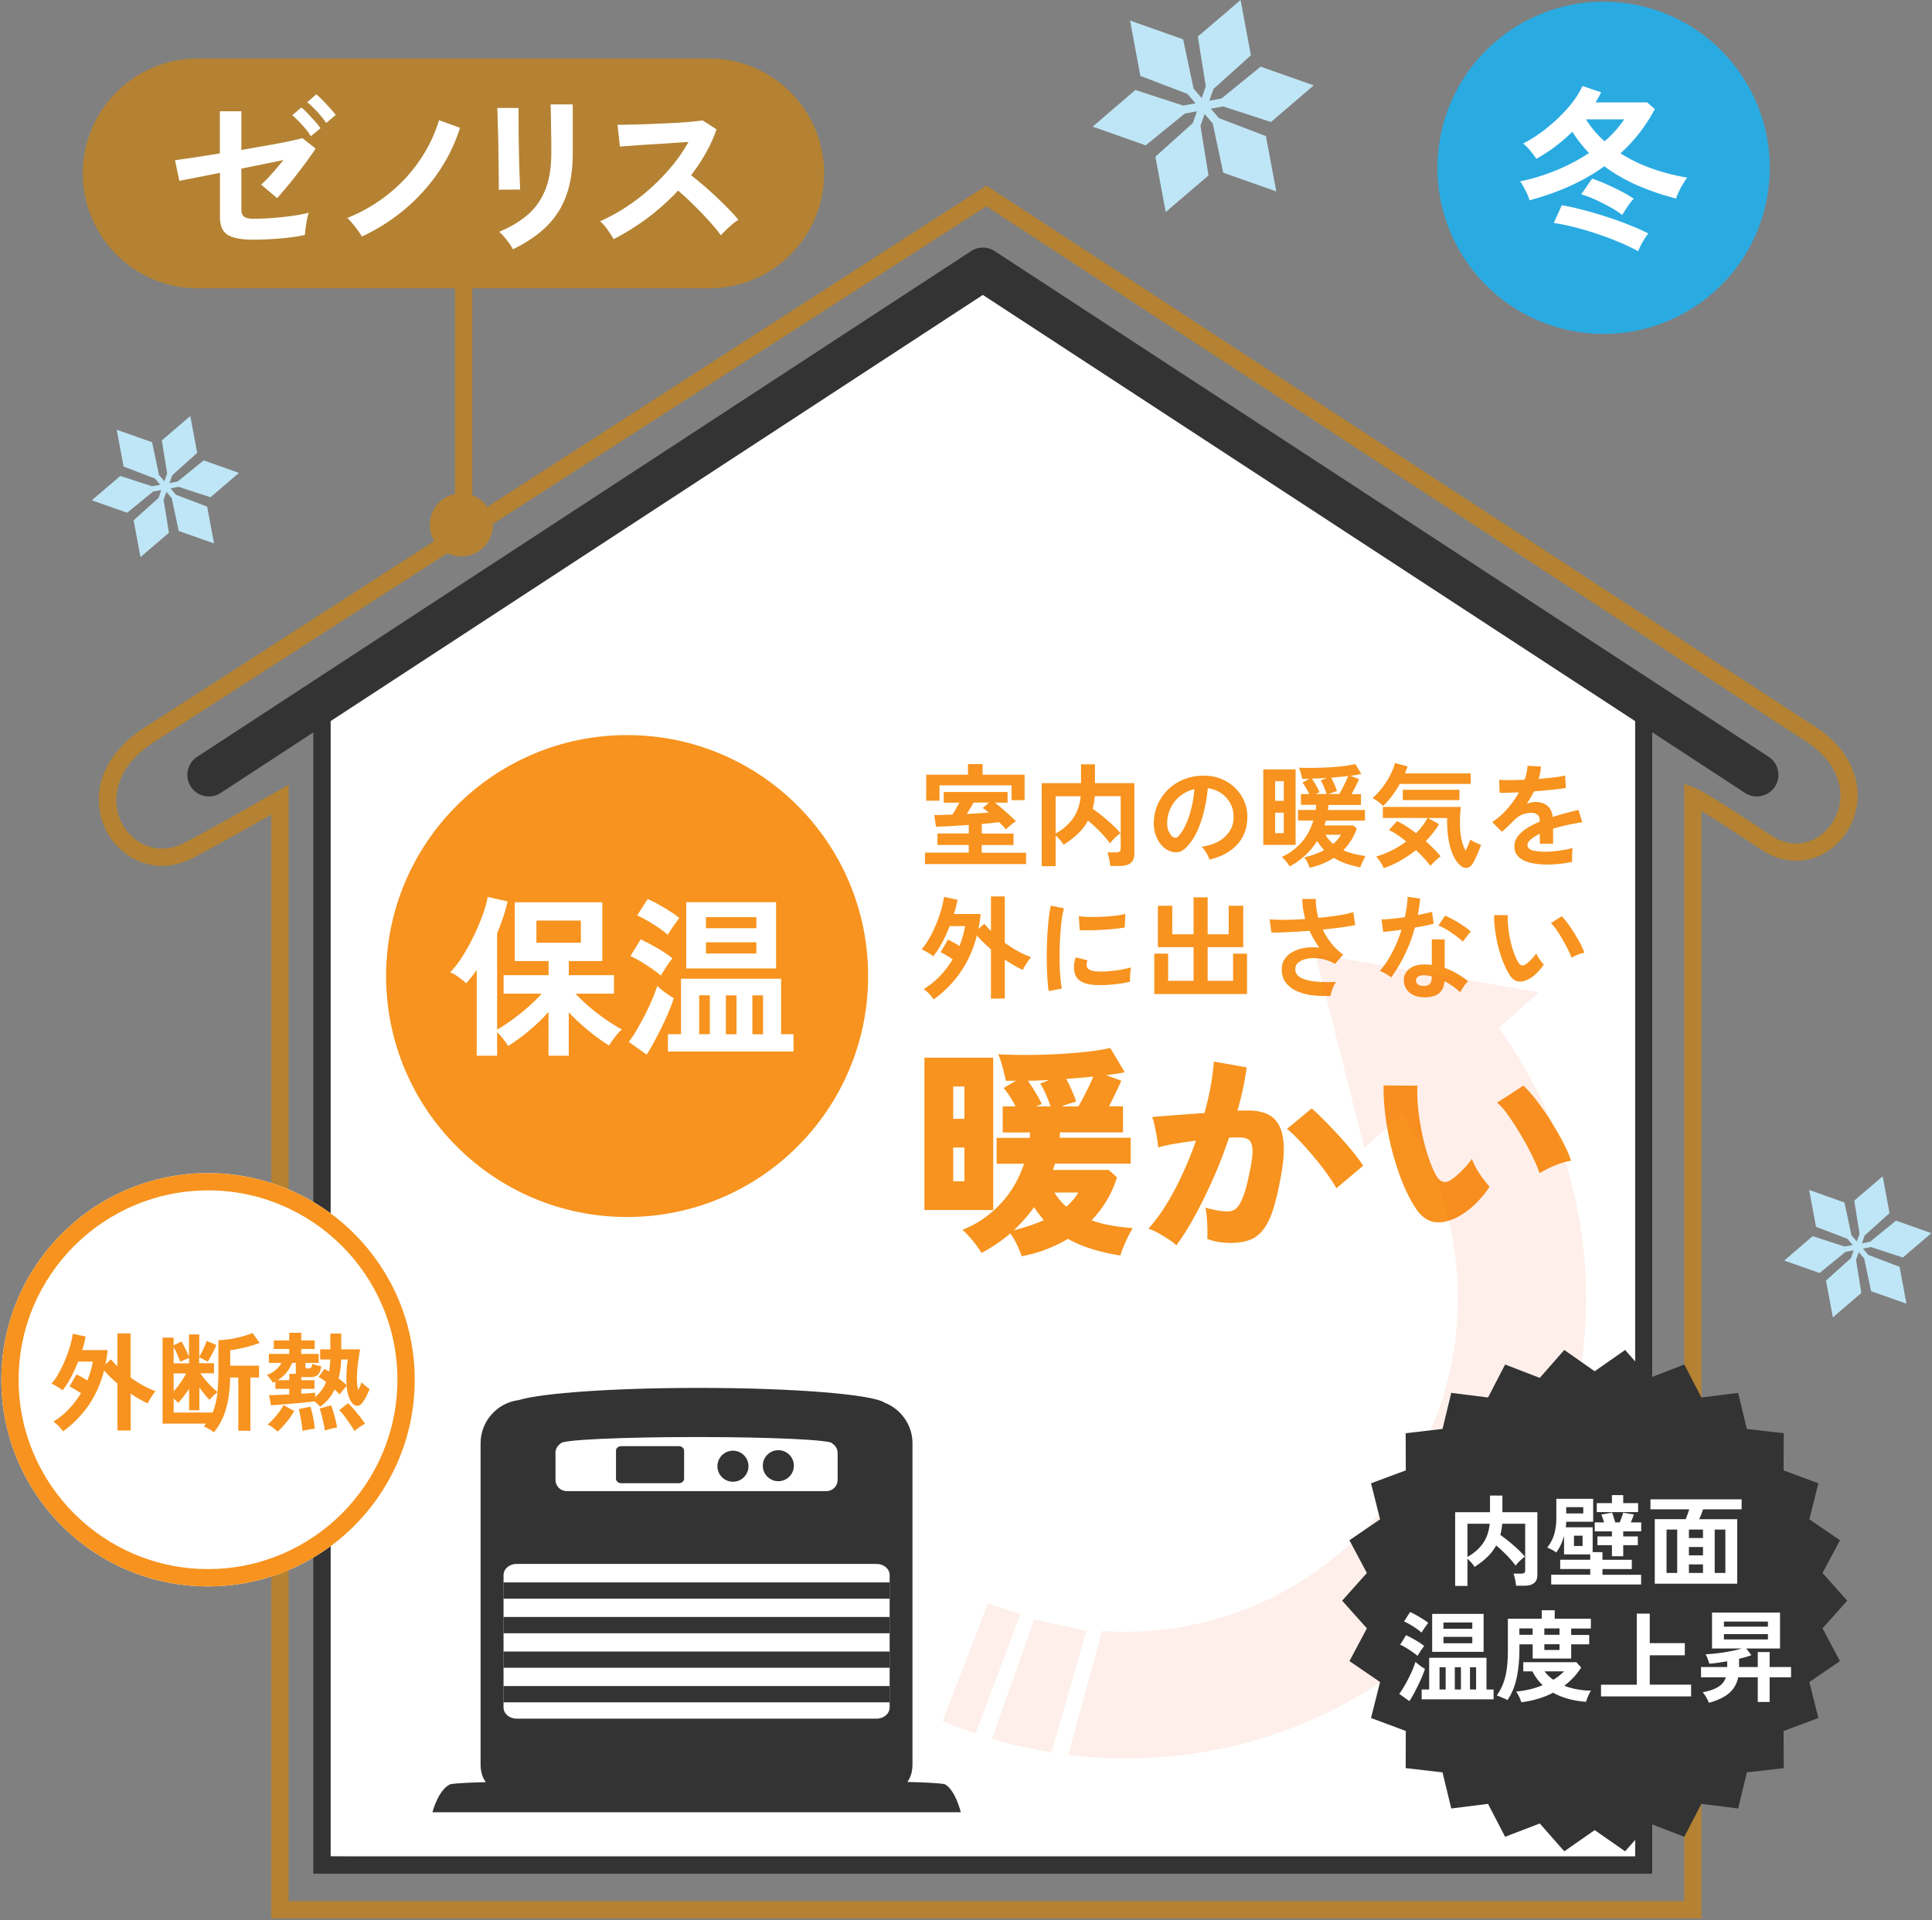 <svg width="335" height="333" fill="none" xmlns="http://www.w3.org/2000/svg"><rect width="100%" height="100%" fill="#808080" stroke="none"/><g clip-path="url(#a)"><path d="M57.32 321.96V123.25l113.1-76.57 116.11 74.94v203.34l-229.21-3Z" fill="#fff"/><path d="M108.74 211.068c23.08 0 41.79-18.71 41.79-41.79s-18.71-41.79-41.79-41.79-41.79 18.71-41.79 41.79 18.71 41.79 41.79 41.79Z" fill="#F7931E"/><path d="M304.62 138.129c-.7 0-1.41-.2-2.04-.61l-132.16-86.37-132.15 86.37a3.742 3.742 0 0 1-5.18-1.08 3.744 3.744 0 0 1 1.09-5.18l134.2-87.71c1.24-.81 2.85-.81 4.09 0l134.2 87.7a3.744 3.744 0 0 1-2.05 6.88Z" fill="#333"/><path d="m170.42 50.25 113.11 73v198.7H57.32v-198.7l113.11-73m0-3.57L54.32 121.62v203.34h232.21V121.62c-10.61-6.85-116.11-74.94-116.11-74.94h.01Z" fill="#333"/><path d="M160.39 149.84v-1.97h7.59v-1.33h-5.43v-1.99h5.43v-1.48c-1.04.08-2.06.14-3.07.2-1.01.06-1.87.08-2.62.1l-.29-2.01c.48 0 .99 0 1.51-.03s1.07-.04 1.63-.05c.2-.3.4-.64.62-1.02.22-.38.42-.73.61-1.05h-2.73v-1.85h11.07v1.85h-2.21c.39.29.81.62 1.25 1.01.44.38.88.77 1.3 1.15.42.38.8.74 1.12 1.06-.14.08-.33.21-.56.38-.23.18-.45.36-.67.55-.22.19-.39.35-.51.5-.13-.17-.3-.36-.5-.58-.2-.21-.43-.45-.67-.69-.43.05-.9.1-1.42.16-.51.05-1.05.1-1.61.16v1.66h5.51v1.99h-5.51v1.33h7.69v1.97h-17.55l.02-.02Zm.21-10.97v-4.51h7.24v-1.84h2.54v1.84h7.28v4.41h-2.26v-2.56h-12.5v2.66h-2.3Zm7.03 2.3c.69-.04 1.36-.08 2-.12.64-.04 1.25-.08 1.81-.12-.18-.16-.36-.3-.54-.44-.18-.14-.35-.25-.52-.34l1.11-.96h-2.67c-.39.7-.79 1.36-1.19 1.97v.01Zm13 9.079v-14.43h6.81v-3.26h2.42v3.26h6.83v12.28c0 1.39-.84 2.09-2.52 2.09h-1.66c-.01-.22-.04-.48-.1-.78-.05-.3-.11-.6-.18-.89-.07-.29-.15-.52-.22-.69h1.52c.27 0 .47-.05.6-.14.12-.09.19-.27.19-.53v-9.08h-4.49c-.04.4-.09.78-.15 1.14-.06.36-.13.71-.22 1.04.55.38 1.12.81 1.72 1.3.6.49 1.17.99 1.72 1.5s1.01 1 1.39 1.45c-.18.12-.39.28-.63.49-.24.21-.47.43-.68.65-.21.22-.38.44-.5.63-.47-.65-1.05-1.33-1.75-2.05-.7-.72-1.39-1.35-2.08-1.91a9 9 0 0 1-1.75 2.28c-.71.68-1.54 1.31-2.49 1.91-.1-.22-.3-.49-.58-.81-.28-.32-.54-.58-.79-.79v5.31h-2.4l-.01.03Zm2.4-5.68c1.21-.66 2.2-1.51 2.96-2.55.76-1.03 1.23-2.35 1.4-3.93h-4.35v6.48h-.01Zm26.67 4.507c-.05-.21-.15-.46-.29-.74-.14-.29-.31-.56-.5-.83-.19-.27-.37-.49-.56-.65 1.78-.27 3.14-.86 4.07-1.75.93-.89 1.42-1.94 1.47-3.15.05-.96-.12-1.82-.53-2.58-.4-.75-.95-1.37-1.65-1.83-.7-.46-1.46-.75-2.29-.84-.1 1.21-.3 2.45-.59 3.71-.29 1.26-.67 2.45-1.16 3.55-.49 1.11-1.08 2.04-1.79 2.81-.53.57-1.05.91-1.55 1-.5.09-1.03.02-1.59-.21-.55-.23-1.03-.61-1.44-1.11-.42-.51-.74-1.11-.96-1.81a6.33 6.33 0 0 1-.27-2.24c.07-1.18.34-2.27.84-3.25.49-.98 1.16-1.83 1.99-2.55.83-.72 1.79-1.26 2.87-1.62 1.08-.36 2.23-.51 3.46-.45.99.05 1.92.27 2.79.66.87.39 1.64.93 2.29 1.61a7.03 7.03 0 0 1 1.52 2.37c.36.9.5 1.88.44 2.95-.09 1.78-.72 3.28-1.87 4.48-1.16 1.2-2.73 2.03-4.71 2.47h.01Zm-6.34-3.94c.14.1.29.16.45.16.16 0 .31-.08.47-.23.47-.47.9-1.13 1.3-1.99.4-.86.73-1.83 1-2.91s.44-2.18.52-3.3a6.054 6.054 0 0 0-4.04 3.11c-.4.77-.63 1.62-.68 2.55-.03.61.06 1.14.24 1.59.19.45.44.79.75 1.03l-.01-.01Zm15.69 1.402v-13.1h5.6v13.1h-5.6Zm2.05-7.65h1.5v-3.4h-1.5v3.4Zm0 5.6h1.5v-3.55h-1.5v3.55Zm5.99 5.99c-.09-.26-.22-.57-.4-.93-.17-.36-.35-.64-.54-.85 1.3-.31 2.45-.73 3.46-1.27-.44-.47-.85-1-1.23-1.58-.6.96-1.31 1.82-2.13 2.56-.82.74-1.69 1.36-2.62 1.86a7.426 7.426 0 0 0-.9-1.18c-.18-.2-.34-.36-.47-.48a9.813 9.813 0 0 0 3.39-2.49c.94-1.07 1.64-2.35 2.08-3.82h-2.66v-1.83h3.07c.03-.14.04-.29.05-.44 0-.15.02-.3.03-.44h-2.64v-1.87h1.44c-.17-.35-.36-.71-.57-1.07a7.72 7.72 0 0 0-.61-.92l1.19-.68c-.22.01-.44.02-.65.02h-.6c-.05-.3-.13-.63-.23-1-.1-.36-.21-.67-.31-.92.74.03 1.56.04 2.44.03.88-.01 1.78-.04 2.68-.09.9-.05 1.76-.13 2.57-.22.81-.1 1.5-.22 2.07-.36l1.05 1.72c-.26.05-.55.11-.88.17-.33.06-.67.11-1.04.15l1.52.57c-.14.35-.34.77-.58 1.25-.24.48-.48.94-.71 1.37h1.62v1.87h-5.64c-.01.14-.03.29-.04.44-.01.15-.03.3-.06.44h6.44v1.83h-6.79l-.12.42c-.04.14-.08.28-.14.42h5.02l.61.55a9.908 9.908 0 0 1-2.34 3.75c.59.26 1.21.47 1.86.63.66.16 1.32.29 2 .38-.09.14-.2.34-.32.59-.12.25-.24.5-.35.75-.11.25-.19.46-.24.63-.87-.18-1.69-.4-2.46-.66s-1.48-.59-2.13-1c-.6.39-1.25.73-1.95 1.02-.7.29-1.46.52-2.26.7l.02-.02Zm1.05-12.77h1.89c-.12-.39-.27-.81-.46-1.25-.19-.44-.37-.81-.56-1.11l1.05-.43c-.44.03-.88.05-1.33.07-.44.02-.87.04-1.27.05.16.21.32.46.49.74.17.28.33.57.49.86.16.29.28.54.37.76-.2.08-.42.18-.68.31h.01Zm3.05 8.65c.55-.47.98-1 1.31-1.58h-2.66c.34.62.79 1.15 1.35 1.58Zm-.8-8.65h1.83c.18-.3.37-.63.56-1 .19-.37.37-.75.55-1.12.18-.38.32-.71.42-1-.44.05-.91.1-1.42.15-.5.05-1.01.09-1.51.13.18.34.37.73.57 1.18.2.45.34.84.43 1.16-.17.05-.39.12-.67.21s-.53.19-.75.29h-.01Zm9.43 2.06c-.25-.23-.52-.47-.82-.71-.3-.24-.64-.45-1.01-.63.58-.52 1.14-1.12 1.66-1.79.52-.67.98-1.38 1.37-2.13.39-.75.68-1.47.86-2.18l2.17.59c-.05.2-.12.39-.2.6-.08.21-.16.41-.25.62h11.42v1.82h-12.3c-.4.72-.85 1.41-1.35 2.08-.5.67-1.01 1.25-1.54 1.75l-.01-.02Zm.12 10.78c-.12-.26-.3-.6-.56-1.01-.26-.41-.51-.74-.77-.99.94-.26 1.85-.62 2.74-1.07.89-.45 1.72-.97 2.49-1.54-.52-.42-1.04-.8-1.55-1.15-.51-.35-1-.62-1.46-.82l1.41-1.56c.53.25 1.08.55 1.63.92.55.36 1.11.75 1.67 1.17.85-.86 1.51-1.74 1.99-2.64h-7.75v-1.91h13.51c-.04.34-.07.76-.1 1.26s-.04 1.04-.04 1.63c0 1.04.09 1.95.26 2.73.18.78.42 1.44.73 1.97.18-.39.35-.77.5-1.13.15-.36.25-.63.3-.8.12.09.28.2.5.31.21.12.45.23.7.34.25.11.48.19.67.24-.06.21-.16.47-.29.79-.13.32-.27.65-.42 1-.15.34-.3.66-.44.95-.14.29-.27.51-.39.66-.22.33-.49.52-.81.59-.32.06-.61.02-.89-.14-.53-.31-1-.84-1.4-1.59-.4-.75-.7-1.66-.92-2.73-.21-1.07-.32-2.25-.32-3.54v-.62h-3.32l1.91 1.07c-.62 1.03-1.39 2.01-2.3 2.95.49.44.96.88 1.4 1.33.44.44.83.87 1.18 1.29-.3.23-.61.5-.94.81-.33.31-.61.59-.84.85-.29-.38-.64-.81-1.07-1.29-.43-.48-.91-.96-1.43-1.44-.85.68-1.74 1.28-2.69 1.82s-1.92.97-2.91 1.31l.02-.02Zm3.3-11.79v-1.78h9.82v1.78h-9.82Zm25.01 11.178c-1.07 0-2.03-.1-2.89-.31-.86-.21-1.54-.54-2.03-1.01-.5-.46-.74-1.07-.74-1.83 0-.62.19-1.19.57-1.71.38-.51.9-.98 1.56-1.41.66-.43 1.42-.81 2.26-1.16v-.16c0-.46-.11-.79-.34-1a1.43 1.43 0 0 0-.87-.36c-.6-.04-1.17.05-1.72.25s-1.09.58-1.62 1.13c-.16.16-.36.35-.61.6s-.49.48-.74.71c-.25.23-.46.43-.64.59l-1.7-1.68c.91-.6 1.77-1.35 2.58-2.26.81-.91 1.49-1.88 2.05-2.91-.73.03-1.39.05-1.99.07-.6.02-1.05.02-1.35 0l-.08-2.25c.44.04 1.06.06 1.84.06s1.64-.02 2.57-.06c.3-.86.47-1.67.51-2.42l2.32.12c-.04.69-.17 1.41-.39 2.15.96-.08 1.86-.17 2.68-.26.83-.1 1.46-.21 1.9-.34l.14 2.17c-.36.06-.84.13-1.42.2-.59.07-1.23.14-1.94.21-.71.07-1.43.12-2.18.18-.17.37-.36.73-.58 1.1-.22.37-.44.73-.67 1.06.52-.21 1.05-.31 1.58-.31.77 0 1.42.2 1.94.61.53.4.86 1.07.99 1.99.73-.25 1.47-.47 2.24-.67.76-.2 1.5-.39 2.22-.56l.66 2.15c-.91.13-1.8.29-2.66.48-.86.19-1.66.4-2.4.63v2.6H267v-1.72c-.65.31-1.17.63-1.56.97-.39.33-.59.65-.59.95 0 .44.27.75.8.93.53.18 1.35.26 2.44.26.44 0 .94-.03 1.49-.09s1.11-.14 1.66-.23c.55-.1 1.04-.21 1.45-.32-.03.17-.05.41-.07.73-.02.32-.03.63-.03.95 0 .32 0 .55.02.7-.64.16-1.35.28-2.15.36-.79.08-1.54.13-2.23.13l.02-.01Zm-106.36 23.383a7.84 7.84 0 0 0-.78-.96 4.97 4.97 0 0 0-.96-.8c1.04-.64 1.99-1.4 2.83-2.29.85-.89 1.58-1.86 2.21-2.9-.36-.23-.74-.47-1.12-.69-.38-.23-.71-.41-.97-.54l1.27-2.19c.29.13.61.3.97.5s.7.41 1.03.62c.22-.57.42-1.15.58-1.73.17-.58.3-1.15.39-1.73h-2.67c-.4 1.04-.85 2.02-1.35 2.95-.5.92-1 1.69-1.5 2.3-.23-.21-.55-.43-.96-.66-.41-.23-.75-.42-1.05-.55.46-.52.9-1.17 1.34-1.94.44-.77.83-1.6 1.19-2.47.36-.87.65-1.72.89-2.55.23-.83.38-1.54.45-2.14l2.34.49c-.13.78-.34 1.61-.62 2.48h4.65c-.09.88-.23 1.75-.41 2.6l1.04-.92c.17.22.35.44.55.64.2.2.4.42.6.64v-6.01h2.4v8.04c.77.56 1.55 1.06 2.34 1.49.79.44 1.53.76 2.21.99-.13.16-.29.37-.49.65s-.38.57-.56.86c-.18.29-.3.53-.38.71-.48-.21-.99-.47-1.51-.77-.53-.31-1.06-.64-1.61-1v6.74h-2.4v-8.55c-.46-.39-.89-.79-1.31-1.19-.42-.4-.79-.81-1.13-1.21-.61 2.4-1.55 4.51-2.83 6.36a19.524 19.524 0 0 1-4.65 4.73h-.02Zm19.95-1.433c-.09-.53-.16-1.19-.21-1.96-.05-.77-.09-1.62-.11-2.54a67.204 67.204 0 0 1 .12-5.7c.06-.93.14-1.79.23-2.59.09-.8.21-1.47.34-2.03l2.28.47c-.14.47-.27 1.08-.37 1.83-.1.75-.19 1.57-.25 2.46-.06.89-.11 1.81-.13 2.74-.02.94-.02 1.85 0 2.73.03.89.07 1.69.14 2.4s.15 1.29.25 1.74l-2.3.45h.01Zm8.3-1.05c-2.25-.07-3.53-.8-3.83-2.21-.08-.35-.1-.74-.08-1.17.02-.43.12-.9.29-1.42l2.05.51c-.09.25-.14.47-.15.66-.01.19.02.37.07.53.17.47.86.72 2.07.76.59.01 1.21 0 1.88-.07.67-.06 1.33-.15 1.97-.26.64-.12 1.21-.25 1.69-.39-.03.18-.06.43-.09.74s-.06.63-.07.95c-.01.32-.01.58 0 .79-.61.16-1.27.28-1.96.37-.69.09-1.38.15-2.05.19-.67.03-1.27.04-1.81.03l.02-.01Zm-2.93-9.53-.14-2.4c.49.07 1.1.1 1.82.12.72.02 1.46 0 2.24-.03.78-.03 1.52-.09 2.23-.18.71-.08 1.3-.19 1.77-.32l-.1 2.36c-.52.09-1.13.17-1.82.24a45.355 45.355 0 0 1-4.25.24c-.67 0-1.25 0-1.75-.03Zm12.94 11.093v-7.01h2.4v4.72h4.41v-5.84h-6.19v-7.18h2.5v4.94h3.69v-6.4h2.44v6.4h3.65v-4.94h2.52v7.18h-6.17v5.84h4.41v-4.72h2.42v7.01h-16.09.01Zm30.56.327c-1.11.05-2.17.01-3.18-.12-1.01-.13-1.92-.38-2.71-.74s-1.42-.86-1.88-1.47c-.46-.61-.69-1.38-.69-2.29 0-.91.29-1.63.88-2.24.59-.61 1.37-1.04 2.36-1.31.99-.27 2.08-.33 3.28-.19-.33-.46-.63-.93-.92-1.42-.29-.49-.55-.99-.78-1.51-1.25.09-2.46.17-3.63.22-1.17.06-2.17.08-2.99.07l-.29-2.28c.72.06 1.62.09 2.72.08 1.1-.01 2.25-.06 3.45-.14-.34-1.2-.51-2.36-.51-3.48h2.34c-.01.55.02 1.1.1 1.65.08.55.19 1.1.33 1.63 1.25-.12 2.42-.26 3.5-.43 1.08-.17 1.94-.36 2.57-.57l.33 2.25c-.61.13-1.42.26-2.41.4-.99.14-2.07.26-3.23.38.4.83.9 1.62 1.49 2.37s1.28 1.41 2.06 1.98l-1.41 1.6c-.56-.33-1.15-.57-1.78-.74-.62-.17-1.24-.26-1.84-.26-.6 0-1.16.06-1.65.21-.5.14-.89.36-1.18.64-.29.29-.44.64-.44 1.07 0 .64.32 1.13.95 1.47.63.34 1.48.57 2.56.68 1.07.11 2.26.13 3.56.05-.14.2-.28.45-.42.75-.14.31-.25.61-.35.91-.1.3-.16.55-.19.76v.02Zm10.52-3.197a6.45 6.45 0 0 0-.9-.62 7.02 7.02 0 0 0-1.07-.53c.81-.92 1.53-2.01 2.17-3.25.64-1.24 1.17-2.53 1.58-3.88-.65.09-1.26.17-1.82.23s-1.01.11-1.35.14l-.29-2.17c.46 0 1.04-.03 1.77-.1.72-.07 1.48-.16 2.27-.27.14-.61.25-1.21.33-1.81.08-.59.13-1.17.16-1.73l2.17.31c-.1.98-.24 1.93-.41 2.85.46-.09.89-.19 1.32-.28.42-.1.8-.19 1.14-.28l.29 2.05c-.4.12-.89.23-1.45.35-.57.12-1.17.23-1.81.33a26.403 26.403 0 0 1-4.1 8.65v.01Zm5.39 3.42c-1-.05-1.79-.37-2.36-.94-.57-.57-.85-1.27-.84-2.09.01-.77.35-1.41 1.01-1.93s1.58-.76 2.76-.72l.55.03c.18 0 .36.02.53.05v-4.43h2.23v4.96c.74.25 1.45.57 2.12.96.67.39 1.32.83 1.94 1.33-.23.21-.48.51-.75.9s-.47.73-.6 1.03c-.42-.38-.85-.73-1.31-1.06-.46-.33-.93-.62-1.43-.87-.13 1.98-1.41 2.91-3.85 2.79v-.01Zm.18-1.95c.49 0 .86-.11 1.1-.34.24-.23.36-.63.36-1.2v-.14c-.4-.09-.82-.15-1.25-.18-.44-.01-.8.06-1.06.21s-.41.38-.42.66c-.01.28.09.52.31.7.22.18.54.27.96.27v.02Zm6.83-7.69c-.21-.22-.49-.47-.84-.74s-.73-.55-1.13-.82c-.4-.27-.8-.52-1.2-.74-.4-.22-.75-.38-1.04-.49l1.15-1.72c.31.13.68.3 1.09.52.42.21.84.46 1.27.72.43.27.83.53 1.19.79s.66.5.9.72l-1.39 1.76Zm11.5 6.47c-.65.36-1.26.51-1.83.44-.57-.07-1.08-.44-1.52-1.1-.4-.62-.77-1.36-1.11-2.21-.34-.85-.63-1.74-.87-2.69s-.42-1.9-.55-2.85c-.13-.95-.18-1.84-.17-2.67l2.38.02c-.04.64-.02 1.33.06 2.09.08.76.2 1.52.37 2.28.17.77.37 1.48.61 2.14.24.66.49 1.21.76 1.65.18.31.38.49.59.54.21.05.45 0 .69-.17.31-.21.64-.49.99-.86.34-.36.63-.72.87-1.05.07.2.17.42.32.66.15.24.31.49.49.72.18.23.33.42.48.57-.35.52-.75 1-1.2 1.45-.45.45-.9.79-1.36 1.05v-.01Zm7.38-3.65c-.13-.38-.33-.85-.61-1.41-.28-.56-.59-1.14-.94-1.75-.35-.61-.7-1.17-1.05-1.68a7.91 7.91 0 0 0-.98-1.2l1.87-1.19c.33.33.69.76 1.08 1.31.4.55.79 1.13 1.17 1.75.38.62.73 1.22 1.03 1.8.3.58.51 1.07.64 1.47-.4.08-.81.2-1.22.37-.41.17-.75.34-1 .53h.01ZM160.29 209.86v-26.42h11.93v26.42h-11.93Zm4.99-15.82h1.95v-5.61h-1.95v5.61Zm0 10.83h1.95v-5.85h-1.95v5.85Zm11.89 13.02c-.21-.62-.49-1.3-.84-2.03-.35-.73-.73-1.38-1.15-1.95a26.807 26.807 0 0 1-4.99 3.39c-.36-.62-.88-1.34-1.54-2.14s-1.25-1.43-1.77-1.87c2.42-.94 4.57-2.39 6.47-4.37 1.9-1.98 3.3-4.34 4.21-7.09h-4.75v-4.48h5.73c.03-.16.04-.31.04-.47 0-.16.01-.31.04-.47h-4.75v-4.52h2.22c-.62-1.25-1.31-2.31-2.07-3.2l2.14-1.25h-1.75c-.16-.75-.34-1.55-.57-2.38-.22-.83-.47-1.57-.76-2.22 1.4.08 2.99.12 4.75.12 1.76 0 3.57-.04 5.4-.14 1.83-.1 3.56-.23 5.18-.41 1.62-.18 2.99-.4 4.11-.66l2.5 4.21c-.44.1-.94.2-1.48.27s-1.13.16-1.75.23l2.65.97a106.323 106.323 0 0 1-2.14 4.44h2.42v4.52h-10.91c-.03.16-.04.31-.04.47 0 .16-.01.31-.04.47h12.32v4.48h-13.13c-.05.18-.1.36-.16.54-.05.18-.12.36-.19.55h9.67l1.44 1.29c-.88 2.83-2.35 5.31-4.4 7.44 1.14.42 2.32.73 3.53.93 1.21.21 2.41.35 3.6.43-.23.36-.49.84-.78 1.42-.29.58-.55 1.18-.8 1.77-.25.59-.44 1.12-.57 1.56-1.69-.26-3.3-.62-4.83-1.09-1.53-.47-2.95-1.07-4.25-1.79-1.14.68-2.38 1.27-3.7 1.79-1.33.52-2.75.92-4.29 1.21l-.02.03Zm-1.36-4.52c1.92-.49 3.65-1.08 5.18-1.75-.29-.36-.57-.73-.86-1.09-.29-.36-.56-.75-.82-1.17-.52.73-1.08 1.43-1.68 2.1-.6.68-1.21 1.31-1.83 1.91h.01Zm3.82-21.47h2.53c-.23-.7-.5-1.4-.8-2.1-.3-.7-.63-1.33-.99-1.87l1.56-.62c-.65.03-1.28.05-1.89.08-.61.03-1.22.04-1.81.04.44.62.9 1.33 1.36 2.1.47.78.82 1.43 1.05 1.95-.16.05-.32.12-.49.19-.17.07-.34.16-.53.23h.01Zm5.26 17.38c.44-.39.84-.79 1.19-1.19.35-.4.64-.82.88-1.27h-4.13c.55.91 1.23 1.73 2.07 2.46h-.01Zm-.86-17.38h2.96c.44-.78.9-1.64 1.38-2.59.48-.95.88-1.81 1.19-2.59-.73.08-1.49.15-2.28.21-.79.07-1.59.12-2.4.18.34.62.67 1.31.99 2.05.32.74.57 1.37.72 1.89-.34.1-.74.23-1.21.37-.47.14-.92.31-1.36.49l.01-.01Zm19.95 24.079c-.31-.31-.77-.66-1.36-1.05-.6-.39-1.21-.76-1.85-1.11-.64-.35-1.19-.59-1.66-.72 1.61-1.77 3.13-4.01 4.56-6.72a62.28 62.28 0 0 0 3.7-8.55c-1.25.16-2.45.33-3.61.53-1.16.19-2.14.41-2.94.64-.03-.44-.1-1.01-.21-1.7-.12-.69-.25-1.36-.39-2.03-.14-.66-.29-1.18-.45-1.54.57-.05 1.34-.12 2.3-.19.96-.08 2.03-.16 3.21-.25 1.18-.09 2.37-.17 3.57-.25.44-1.58.8-3.13 1.07-4.64.27-1.51.46-2.94.56-4.29l5.69 1.01c-.31 2.34-.84 4.85-1.6 7.52.42-.03.79-.04 1.11-.04h.88c1.09 0 2.07.17 2.94.51.87.34 1.57.92 2.1 1.75s.86 1.98.97 3.45c.11 1.47-.03 3.33-.45 5.59-.42 2.36-.87 4.31-1.36 5.83-.49 1.52-1.07 2.7-1.73 3.55-.66.84-1.45 1.44-2.36 1.77-.91.34-1.99.51-3.24.51-1.56 0-2.92-.23-4.09-.7.03-.49.03-1.07.02-1.73-.01-.66-.05-1.33-.1-1.99-.05-.66-.14-1.23-.27-1.7.6.18 1.26.34 1.99.47.73.13 1.35.19 1.87.19.39 0 .75-.08 1.07-.23.33-.16.64-.47.96-.94.32-.47.62-1.18.94-2.14.31-.96.62-2.26.94-3.9.34-1.64.47-2.85.41-3.64-.07-.79-.28-1.32-.64-1.58s-.84-.39-1.44-.39h-.9c-.34 0-.7.01-1.09.04-.81 2.42-1.72 4.79-2.75 7.11-1.03 2.33-2.08 4.48-3.18 6.47-1.09 1.99-2.16 3.68-3.2 5.09l.01-.01Zm27.75-9.9c-.39-.7-.94-1.55-1.66-2.55-.71-1-1.51-2.01-2.38-3.04-.87-1.03-1.71-1.96-2.51-2.81-.81-.84-1.48-1.47-2.03-1.89l4.29-3.55c.55.47 1.23 1.12 2.07 1.95.83.83 1.69 1.73 2.57 2.69.88.96 1.71 1.91 2.47 2.84.77.94 1.37 1.75 1.81 2.46l-4.64 3.9h.01Zm21.16 4.911c-1.51.81-2.87 1.12-4.09.96-1.22-.17-2.27-.89-3.16-2.16-.86-1.25-1.64-2.74-2.36-4.48-.71-1.74-1.33-3.6-1.85-5.57a47.58 47.58 0 0 1-1.17-5.94c-.26-1.99-.38-3.84-.35-5.55l5.88.04c-.08 1.2-.04 2.54.12 4.03.16 1.49.4 2.99.72 4.5.32 1.51.71 2.9 1.15 4.17.44 1.27.9 2.3 1.36 3.08.68.99 1.48 1.18 2.42.58.6-.39 1.23-.92 1.91-1.6.68-.68 1.26-1.36 1.75-2.07.16.47.41 1.01.76 1.64.35.62.74 1.22 1.17 1.79.43.57.81 1.04 1.15 1.4-.81 1.2-1.66 2.22-2.57 3.08-.91.86-1.86 1.56-2.85 2.1h.01Zm14.07-7.52c-.26-.78-.67-1.75-1.23-2.9a47.35 47.35 0 0 0-1.93-3.58c-.73-1.23-1.46-2.37-2.18-3.41-.72-1.04-1.4-1.82-2.03-2.34l4.56-2.96c.7.65 1.47 1.53 2.32 2.63.84 1.1 1.67 2.29 2.47 3.57.8 1.27 1.52 2.51 2.14 3.72.62 1.21 1.07 2.24 1.33 3.1-.99.18-1.97.48-2.96.9-.99.42-1.82.84-2.49 1.29v-.02Z" fill="#F7931E"/><path d="M82.66 183.097v-14.88c-.3.44-.6.86-.91 1.24-.3.38-.62.75-.94 1.09-.32-.34-.75-.7-1.27-1.07a8.35 8.35 0 0 0-1.48-.86c.71-.71 1.41-1.62 2.12-2.74.71-1.12 1.37-2.31 1.98-3.58.61-1.27 1.13-2.5 1.56-3.69.42-1.19.71-2.21.85-3.06l3.45.79c-.2.87-.45 1.77-.76 2.69-.3.93-.66 1.87-1.06 2.81v16.73c.75-.42 1.59-.98 2.54-1.66.95-.68 1.89-1.43 2.81-2.24.93-.81 1.71-1.58 2.36-2.33h-6.59v-3.21h7.8v-2.45h-5.87v-10.19h15.19v10.19h-5.81v2.45h7.83v3.21H99.8c.52.56 1.13 1.15 1.81 1.77.68.62 1.4 1.21 2.15 1.77.75.57 1.47 1.08 2.18 1.54.71.46 1.33.84 1.88 1.12-.38.34-.78.79-1.2 1.33-.41.54-.75 1.03-1.01 1.45-1.11-.67-2.29-1.51-3.54-2.54s-2.4-2.1-3.45-3.21v7.53h-3.51v-7.59a32.653 32.653 0 0 1-3.43 3.3c-1.26 1.05-2.46 1.92-3.58 2.6-.22-.36-.51-.77-.86-1.23-.35-.45-.7-.84-1.04-1.16v4.08h-3.54Zm10.35-19.6h7.71v-3.84h-7.71v3.84Zm19.11 19.409-3.09-2.21c.46-.6.94-1.32 1.42-2.15.48-.83.95-1.69 1.41-2.59.45-.9.87-1.78 1.24-2.65.37-.87.66-1.64.86-2.33.18.18.44.41.79.7.34.28.71.56 1.1.82.39.26.72.47.98.63-.22.71-.52 1.5-.89 2.38-.37.88-.78 1.77-1.23 2.68-.44.91-.89 1.77-1.33 2.59-.44.82-.87 1.53-1.27 2.13h.01Zm2.48-13.7c-.36-.32-.86-.71-1.5-1.15-.64-.44-1.3-.87-1.98-1.29-.68-.42-1.29-.73-1.81-.95l1.78-2.9c.89.42 1.85.93 2.89 1.53 1.04.59 1.91 1.18 2.62 1.77-.16.18-.38.47-.65.86s-.53.79-.79 1.18c-.25.39-.44.71-.56.95Zm1.18-7.08c-.34-.32-.83-.71-1.47-1.15-.64-.44-1.3-.87-2-1.27s-1.31-.72-1.83-.94l1.82-2.84c.54.22 1.17.53 1.89.94.72.4 1.41.82 2.07 1.24.66.42 1.18.8 1.54 1.12-.16.18-.38.46-.65.85-.27.38-.54.77-.8 1.15-.26.38-.45.69-.57.91v-.01Zm.03 20.24v-3h2.27v-9.62h17.36v9.62h2.15v3h-21.78Zm3.18-14.4v-11.5h15.58v11.5h-15.58Zm2.24 11.4h1.85v-6.75h-1.85v6.75Zm1.18-18.39h8.74v-1.91h-8.74v1.91Zm0 4.39h8.74v-1.94h-8.74v1.94Zm3.45 14.01h1.85v-6.75h-1.85v6.75Zm4.6 0h1.85v-6.75h-1.85v6.75Z" fill="#fff"/><path d="M295.03 332.707H47.04v-191.43c-3.51 1.99-10.24 5.781-13.63 7.541-6.15 3.19-12.03.329-14.66-4.141-3.02-5.13-2.3-12.81 6.1-18.37h.02l146.17-94.12.81.53c1.39.91 138.86 90.77 142.39 92.98 7.13 4.44 7.98 9.901 7.86 12.761-.18 4.11-2.6 7.929-6.16 9.739-3.36 1.7-7.2 1.4-10.55-.84-5.48-3.65-8.62-5.63-10.37-6.69v192.031l.01.009Zm-244.99-3h241.99V135.938l2.03.77c.29.11 2.28 1.02 13 8.17 2.46 1.64 5.13 1.869 7.53.659 2.61-1.32 4.38-4.149 4.52-7.189.17-3.81-2.12-7.391-6.45-10.091-3.46-2.15-129.12-84.3-141.63-92.48L26.51 128.819c-6.76 4.48-7.47 10.43-5.17 14.34 1.85 3.15 5.99 5.429 10.69 2.989 4.57-2.37 15.66-8.7 15.77-8.76l2.24-1.28v193.6Zm72.93-319.559H34.28c-11.007 0-19.93 8.921-19.93 19.925 0 11.005 8.923 19.925 19.93 19.925h88.69c11.007 0 19.93-8.92 19.93-19.925 0-11.004-8.923-19.925-19.93-19.925Z" fill="#B48232"/><path d="M43.77 41.56c-1.97 0-3.4-.28-4.29-.83-.89-.55-1.34-1.58-1.34-3.07v-7.69c-1.17.24-2.26.46-3.28.66-1.01.2-1.85.36-2.52.49-.67.13-1.08.21-1.24.25l-.75-3.58a297.233 297.233 0 0 0 7.77-1.19v-7.3h3.73v6.71c1.59-.28 3.11-.55 4.57-.8 1.46-.26 2.73-.5 3.8-.73 1.07-.23 1.81-.4 2.21-.52l2.29 1.79c-.32.52-.76 1.16-1.31 1.92-.56.77-1.16 1.56-1.8 2.4-.64.84-1.28 1.63-1.91 2.38-.63.76-1.18 1.39-1.65 1.91l-2.77-2.35c.52-.44 1.13-1.05 1.83-1.85.7-.79 1.39-1.6 2.04-2.41-.93.2-2.04.43-3.32.69-1.28.26-2.61.53-3.98.8v7.09c0 .6.16 1.01.48 1.25.32.24.84.36 1.58.36 1.13 0 2.32-.05 3.56-.15 1.24-.1 2.4-.23 3.47-.39 1.07-.16 1.94-.33 2.59-.51-.1.3-.2.7-.3 1.21a24.303 24.303 0 0 0-.36 2.64c-.56.14-1.24.26-2.04.37-.8.11-1.65.2-2.53.27-.88.07-1.72.12-2.52.15-.79.03-1.47.04-2.03.04l.02-.01ZM53.9 23.62c-.38-.62-.88-1.27-1.52-1.97-.64-.69-1.2-1.25-1.7-1.67l1.58-1.34c.3.24.66.58 1.09 1.03.43.45.85.9 1.27 1.37.42.47.73.87.95 1.21l-1.67 1.37Zm2.65-2.29c-.4-.62-.91-1.27-1.55-1.95-.64-.69-1.21-1.24-1.73-1.65l1.58-1.37c.3.24.67.58 1.1 1.03.44.45.86.9 1.28 1.37.42.47.75.86.98 1.18l-1.67 1.4.01-.01Zm6.2 19.698c-.16-.3-.39-.65-.69-1.06-.3-.41-.62-.81-.95-1.21-.33-.4-.64-.72-.89-.95 2.68-1.09 5.09-2.5 7.21-4.22 2.13-1.72 3.92-3.67 5.39-5.84 1.47-2.18 2.57-4.47 3.31-6.9l3.64 1.31a29.47 29.47 0 0 1-3.78 7.75c-1.65 2.4-3.6 4.54-5.84 6.42a33.64 33.64 0 0 1-7.39 4.69l-.01.01Zm23.72-8.108c.02-.18.02-.62.02-1.33-.01-.71-.02-1.56-.03-2.58-.01-1.01-.03-2.08-.04-3.19-.02-1.11-.04-2.18-.07-3.19-.03-1.01-.06-1.87-.07-2.58-.02-.71-.04-1.15-.06-1.33h3.7v1.37c0 .7 0 1.53.01 2.52 0 .98.02 2.01.04 3.08a228.723 228.723 0 0 0 .16 5.7c.03.73.05 1.22.07 1.48l-3.73.03v.02Zm2.47 10.31c-.14-.28-.34-.61-.61-.98-.27-.38-.56-.75-.88-1.13-.32-.38-.62-.69-.89-.92 2.05-.85 3.73-1.88 5.07-3.07 1.33-1.19 2.32-2.65 2.98-4.37.66-1.72.98-3.77.98-6.15v-1.37c0-.44 0-1-.02-1.7 0-.69-.02-1.41-.03-2.15l-.03-2c-.01-.6-.02-1.02-.04-1.28h3.84v8.49c0 2.78-.37 5.2-1.1 7.26-.74 2.06-1.87 3.84-3.4 5.36-1.53 1.52-3.49 2.86-5.87 4.01Zm17.44-1.811c-.26-.44-.6-.96-1.03-1.58-.43-.62-.86-1.1-1.3-1.46 1.49-.66 2.98-1.47 4.47-2.44 1.49-.97 2.92-2.07 4.28-3.29 1.36-1.22 2.6-2.51 3.73-3.87 1.12-1.36 2.07-2.75 2.85-4.16-.97.06-2.04.13-3.2.21-1.16.08-2.31.15-3.46.22-1.14.07-2.18.14-3.1.21-.92.07-1.63.12-2.13.16l-.42-3.78c.5 0 1.24 0 2.24-.03.99-.02 2.11-.05 3.34-.1s2.46-.1 3.68-.16c1.22-.06 2.32-.13 3.31-.22.99-.09 1.71-.17 2.19-.25l2.41 1.55c-.48 1.39-1.09 2.76-1.85 4.1-.76 1.34-1.61 2.63-2.56 3.86.7.54 1.44 1.14 2.22 1.82.78.68 1.55 1.37 2.31 2.09.75.72 1.45 1.4 2.09 2.06.64.66 1.16 1.24 1.58 1.76-.5.32-1.02.73-1.58 1.24s-1.04.99-1.46 1.45c-.38-.54-.86-1.15-1.46-1.83-.6-.69-1.24-1.38-1.92-2.09-.69-.71-1.38-1.39-2.07-2.06a35.6 35.6 0 0 0-1.97-1.77 39.897 39.897 0 0 1-5.36 4.8c-1.93 1.43-3.86 2.63-5.81 3.61l-.02-.05Z" fill="#fff"/><path d="M81.89 48.047h-3v43.76h3v-43.76Z" fill="#B48232"/><path d="M80 96.499a5.47 5.47 0 1 0 0-10.94 5.47 5.47 0 0 0 0 10.94Z" fill="#B48232"/><path d="M306.689 32.293C308.452 16.48 297.061 2.232 281.248.47c-15.813-1.763-30.062 9.628-31.824 25.441-1.763 15.814 9.628 30.062 25.441 31.824 15.814 1.763 30.062-9.628 31.824-25.44Z" fill="#29ABE2"/><g opacity=".1" fill="#F15A24"><path d="m188.38 282.81-6.05 21.12c-3.3-.55-7.1-1.38-10.33-2.34l7.32-20.71 9.05 1.93h.01Zm-3.15 21.54c22.11 2.74 45.21-3.56 63.02-19.45 32.28-28.8 35.75-77.86 8.33-110.88l-16.39 15.02c19.02 23.83 16.3 58.76-6.72 79.3-12.06 10.76-27.4 15.54-42.38 14.54l-5.87 21.47h.01Zm-8.31-24.4c-1.47-.52-4.17-1.31-5.6-1.95l-7.88 20.51c1.76.74 3.91 1.52 5.71 2.13l7.78-20.7-.01.01Z"/><path d="m251.69 185.6 15.13-13.5-38.76-6.67 8.5 33.67 15.13-13.5Z"/></g><path d="M265.22 34.738c-.16-.52-.4-1.11-.73-1.75-.32-.65-.63-1.16-.91-1.54 2.1-.42 4.18-1.06 6.25-1.91a32.7 32.7 0 0 0 5.7-3 23.483 23.483 0 0 1-2.9-3.69 28.353 28.353 0 0 1-6.23 4.69c-.26-.38-.61-.84-1.04-1.38-.43-.54-.85-.95-1.26-1.26 1.41-.73 2.79-1.63 4.13-2.71 1.34-1.08 2.56-2.24 3.65-3.49 1.09-1.25 1.93-2.51 2.51-3.78l3.24 1.09c-.14.3-.3.6-.47.89-.17.29-.34.58-.5.86h8.95l1.33 1.15c-1.55 2.94-3.54 5.51-5.96 7.68 1.67 1.07 3.5 1.95 5.48 2.65 1.98.7 4 1.22 6.08 1.56-.2.28-.43.64-.7 1.07-.26.43-.5.88-.73 1.35-.22.46-.38.87-.48 1.21-2.44-.62-4.7-1.4-6.78-2.31-2.08-.92-3.96-2.01-5.66-3.28a34.525 34.525 0 0 1-6.06 3.46c-2.19.98-4.49 1.79-6.91 2.44Zm18.82 8.83c-.95-.53-2.02-1.04-3.21-1.54s-2.44-.98-3.75-1.42c-1.31-.44-2.62-.83-3.92-1.17-1.3-.33-2.55-.59-3.74-.77l1.39-3.08c1.13.2 2.36.47 3.69.82 1.33.34 2.68.74 4.04 1.18 1.36.44 2.67.91 3.92 1.41 1.25.49 2.37.99 3.36 1.5-.32.36-.66.86-1.01 1.5s-.61 1.17-.77 1.59v-.02Zm-2.75-6.29c-.6-.46-1.33-.93-2.16-1.39-.84-.46-1.69-.89-2.56-1.29-.87-.39-1.66-.69-2.39-.89l1.88-2.72c.67.2 1.44.5 2.33.89.89.39 1.77.82 2.65 1.27.88.45 1.63.89 2.25 1.32-.16.14-.37.39-.64.74s-.52.73-.77 1.12c-.25.39-.45.71-.59.95Zm-3.06-12.77c1.37-1.19 2.5-2.46 3.39-3.81H275c.87 1.41 1.95 2.68 3.24 3.81h-.01Z" fill="#fff"/><path d="m320.3 277.609-4.28 4.8 3.02 5.68-5.31 3.63 1.57 6.24-6.03 2.25.02 6.44-6.39.74-1.51 6.26-6.38-.8-2.96 5.71-6.01-2.31-4.25 4.83-5.28-3.68-5.27 3.68-4.25-4.83-6.01 2.31-2.96-5.71-6.38.8-1.51-6.26-6.39-.74.02-6.44-6.03-2.25 1.57-6.24-5.31-3.63 3.02-5.68-4.29-4.8 4.29-4.8-3.02-5.68 5.31-3.63-1.57-6.25 6.03-2.24-.02-6.44 6.39-.75 1.51-6.25 6.38.8 2.96-5.72 6.01 2.32 4.25-4.84 5.27 3.69 5.28-3.69 4.25 4.84 6.01-2.32 2.96 5.72 6.38-.8 1.51 6.26 6.39.74-.02 6.44 6.03 2.24-1.57 6.25 5.31 3.63-3.02 5.68 4.28 4.8Z" fill="#333"/><path d="M252.32 275.059v-12.79h6.04v-2.89h2.15v2.89h6.06v10.89c0 1.24-.74 1.85-2.23 1.85h-1.47c-.01-.2-.04-.43-.09-.69-.05-.27-.1-.53-.16-.79s-.13-.46-.2-.62h1.35c.24 0 .42-.04.53-.12.11-.08.16-.24.16-.47v-8.05h-3.98c-.03.36-.08.7-.13 1.01a9 9 0 0 1-.2.93c.48.33.99.72 1.52 1.15.53.43 1.04.88 1.52 1.33.48.45.89.89 1.23 1.29-.16.1-.35.25-.56.43-.21.19-.42.38-.61.58-.19.2-.34.39-.44.56-.42-.58-.93-1.18-1.55-1.82-.62-.63-1.23-1.2-1.84-1.7-.4.75-.92 1.43-1.55 2.03-.63.6-1.36 1.17-2.21 1.7-.09-.2-.26-.44-.51-.72-.25-.28-.48-.52-.7-.7v4.71h-2.13v.01Zm2.13-5.04c1.07-.59 1.95-1.34 2.62-2.26.68-.92 1.09-2.08 1.24-3.49h-3.86v5.75Zm14.52 4.772v-1.68h6.77v-.99h-5.21v-1.61h5.21v-.93h-4.54v-3.24c-.14.53-.32 1.04-.54 1.53-.23.49-.5.96-.82 1.39-.19-.16-.44-.33-.77-.5-.33-.17-.59-.29-.79-.36.59-.75 1-1.54 1.23-2.38.23-.84.35-1.73.35-2.69v-3.39h6.39v3.98h-4.67l-.03.48c-.01.16-.03.32-.05.48h4.66v4.31h1.7v1.33h5.09v1.61h-5.09v.99h6.7v1.68H269l-.03-.01Zm2.6-12.31h2.96v-1.09h-2.96v1.09Zm1.35 5.64h1.49v-1.78h-1.49v1.78Zm6.58 1.78v-1.92h-2.51v-1.52h2.51v-.87h-2.98v-1.56h1.63c-.08-.23-.16-.47-.25-.73-.09-.25-.16-.46-.23-.62l1.85-.35c.09.22.19.5.29.83.1.33.19.62.27.87h.76c.1-.23.22-.51.34-.85.12-.33.21-.61.27-.83l1.85.31c-.06.17-.14.39-.23.64-.1.25-.19.5-.29.73h1.8v1.56h-3.12v.87h2.53v1.52h-2.53v1.92h-1.96Zm-2.63-7.65v-1.56h2.63v-1.39h1.96v1.39h2.58v1.56h-7.17Zm10.06 12.4v-11.18h5.37c.09-.25.2-.53.31-.84.12-.31.21-.6.29-.87h-6.72v-1.73h15.81v1.73h-6.68c-.08.25-.19.54-.31.85-.13.31-.25.6-.36.87h6.58v11.18h-14.28l-.01-.01Zm2.04-1.85h1.85v-7.53h-1.85v7.53Zm3.88-6.06h2.44v-1.47h-2.44v1.47Zm0 3.01h2.44v-1.45h-2.44v1.45Zm0 3.05h2.44v-1.49h-2.44v1.49Zm4.47 0h1.85v-7.53h-1.85v7.53Zm-52.93 22.231-1.77-1.26c.27-.35.54-.76.81-1.23.28-.47.55-.97.81-1.48s.5-1.02.71-1.52c.21-.5.38-.94.49-1.33.1.1.25.24.45.4.2.16.41.32.63.47.23.15.41.27.56.36-.13.4-.3.86-.51 1.36-.21.5-.45 1.01-.7 1.53-.25.52-.51 1.01-.76 1.48s-.5.87-.73 1.22h.01Zm1.42-7.84c-.21-.18-.49-.4-.86-.66-.36-.25-.74-.5-1.13-.74-.39-.24-.74-.42-1.04-.54l1.02-1.66c.51.24 1.06.53 1.65.87.59.34 1.09.68 1.5 1.01-.09.1-.22.27-.37.49a13.08 13.08 0 0 0-.77 1.21v.02Zm.68-4.05c-.2-.18-.48-.4-.84-.66-.36-.25-.74-.5-1.14-.73-.4-.23-.75-.41-1.05-.54l1.04-1.63c.31.13.67.31 1.08.54.41.23.8.47 1.19.71.38.24.68.46.88.64-.09.1-.22.27-.37.49-.16.22-.31.44-.46.66-.15.22-.26.39-.33.52Zm.02 11.58v-1.71h1.3v-5.5h9.94v5.5h1.23v1.71h-12.47Zm1.82-8.24v-6.58h8.92v6.58h-8.92Zm1.28 6.53h1.06v-3.86h-1.06v3.86Zm.68-10.53h5v-1.09h-5v1.09Zm0 2.51h5v-1.11h-5v1.11Zm1.97 8.02h1.06v-3.86h-1.06v3.86Zm2.63 0h1.06v-3.86h-1.06v3.86Zm6.47 1.828a4.44 4.44 0 0 0-.58-.29c-.24-.1-.47-.2-.69-.29-.23-.09-.41-.16-.55-.21.45-.65.82-1.33 1.1-2.06.28-.73.49-1.57.62-2.52s.2-2.07.2-3.35v-5.38h5.87v-1.47h2.25v1.47h6.27v1.7h-3.41v1.11h3.12v1.63h-3.12v2.46h-6.68v-2.46h-2.3v.85c0 1.83-.16 3.51-.49 5.02-.33 1.51-.86 2.78-1.6 3.81l-.01-.02Zm2.42.38c-.06-.23-.17-.53-.35-.91-.17-.38-.35-.69-.54-.94 1.67-.15 3.21-.52 4.6-1.11a8.49 8.49 0 0 1-1.77-2.39h-1.59v-1.59h9.21l.83.92c-.38.61-.82 1.18-1.32 1.71-.5.53-1.03 1.01-1.61 1.45.72.28 1.47.49 2.27.63s1.59.22 2.37.22c-.09.12-.2.3-.32.55-.12.25-.23.51-.34.78-.11.27-.17.47-.21.61-1.15-.09-2.21-.27-3.16-.54-.95-.27-1.8-.61-2.55-1.04-.84.44-1.73.8-2.67 1.07-.93.28-1.89.47-2.87.59l.02-.01Zm-.33-11.69h2.3v-1.11h-2.3v1.11Zm4.33 0h2.63v-1.11h-2.63v1.11Zm0 2.63h2.63v-1h-2.63v1Zm1.56 5.16c.35-.21.68-.44.99-.68.31-.24.6-.5.87-.77h-3.38c.43.57.93 1.05 1.52 1.45Zm8.27 2.902v-2.04h6.2v-12.33h2.25v5.12h6.08v2.11h-6.08v5.09h7.17v2.04h-15.62v.01Zm18.7 1.1c-.09-.27-.24-.57-.44-.93-.2-.35-.41-.65-.63-.89 1.17-.23 2.07-.55 2.71-.95.64-.4 1.08-.96 1.31-1.66h-4.31v-1.77h4.54v-1c-.54.09-1.08.18-1.6.25-.52.08-1.02.13-1.5.16-.06-.21-.15-.48-.27-.81-.12-.33-.25-.61-.37-.81.63-.04 1.33-.1 2.09-.19.76-.09 1.5-.21 2.23-.35.73-.14 1.38-.29 1.93-.47h-5.14v-6.23h11.79v6.23h-5.85l.88 1.16c-.31.12-.65.23-1 .33-.36.1-.73.2-1.13.29v1.44h3.24v-2.6h2.06v2.6h3.71v1.77h-3.71v4.28h-2.06v-4.28h-3.39c-.22 1.08-.73 1.99-1.52 2.7-.8.71-1.98 1.29-3.55 1.73h-.02Zm2.61-13.21h7.63v-.88h-7.63v.88Zm0 2.22h7.63v-.92h-7.63v.92Zm-262.85-9.195c19.794 0 35.84-16.046 35.84-35.84 0-19.794-16.046-35.84-35.84-35.84-19.794 0-35.84 16.046-35.84 35.84 0 19.794 16.046 35.84 35.84 35.84Z" fill="#fff"/><path d="M36.07 206.447c18.11 0 32.84 14.73 32.84 32.84 0 18.11-14.73 32.84-32.84 32.84-18.11 0-32.84-14.72-32.84-32.83s14.73-32.84 32.84-32.84m0-3c-19.79-.01-35.84 16.04-35.84 35.84 0 19.8 16.05 35.84 35.84 35.84 19.79 0 35.84-16.05 35.84-35.84 0-19.79-16.05-35.84-35.84-35.84Z" fill="#F7931E"/><path d="M10.9 248.23c-.2-.3-.45-.6-.74-.91-.3-.31-.6-.56-.91-.76.99-.61 1.89-1.33 2.69-2.18.8-.85 1.5-1.77 2.1-2.76-.35-.22-.7-.44-1.07-.66-.37-.22-.67-.39-.92-.51l1.21-2.08c.27.12.58.28.92.47.34.19.67.39.98.58.21-.54.4-1.09.56-1.64.16-.55.28-1.1.37-1.64h-2.54a24 24 0 0 1-1.28 2.8c-.47.88-.95 1.61-1.43 2.19-.22-.2-.53-.41-.91-.63-.38-.22-.72-.4-1-.52.43-.5.86-1.11 1.27-1.85.41-.74.79-1.52 1.13-2.35.34-.83.62-1.64.85-2.42.22-.79.37-1.46.43-2.03l2.23.46c-.12.74-.32 1.53-.59 2.36h4.42c-.09.84-.22 1.67-.39 2.47l.98-.87c.16.21.33.42.52.61l.58.61v-5.72h2.28v7.65c.73.53 1.47 1.01 2.23 1.42.76.41 1.46.73 2.1.94-.12.15-.28.36-.46.62-.19.27-.36.54-.53.82-.17.28-.29.5-.36.68-.46-.2-.94-.44-1.44-.73s-1.01-.61-1.53-.96v6.41h-2.28v-8.14c-.43-.37-.85-.75-1.24-1.13-.39-.38-.76-.77-1.08-1.15-.58 2.28-1.48 4.29-2.69 6.05a18.52 18.52 0 0 1-4.42 4.5h-.04Zm26.21.2c-.27-.21-.55-.41-.84-.58-.29-.18-.59-.33-.93-.46.06-.09.13-.17.19-.24.06-.07.13-.15.2-.24h-7.54v-14.92h1.91v1.34l1.37-.67c.1.15.23.39.4.71.17.32.33.67.5 1.02.17.35.3.65.4.88v-3.83h1.78v3.88c.14-.22.28-.5.45-.82.16-.32.32-.66.47-1 .15-.34.28-.66.36-.93l1.69.69c-.09.24-.22.54-.41.92-.19.38-.38.75-.58 1.11-.2.37-.37.65-.52.86-.1-.06-.25-.14-.44-.24-.19-.1-.38-.19-.58-.29-.19-.09-.34-.16-.46-.2v1h2.58v1.75h-2.38c.25.37.55.76.9 1.18.35.42.71.8 1.09 1.17.38.37.7.67.98.9.11-1.03.17-2.14.17-3.34v-5.65c.56 0 1.19-.06 1.91-.17.72-.11 1.43-.26 2.15-.45.71-.19 1.33-.4 1.85-.63l1.23 1.73c-.48.19-1.03.37-1.64.54-.61.17-1.22.32-1.83.45-.61.13-1.15.21-1.62.26v2.69h5v2.06h-1.5v9.23h-2.1v-9.23h-1.41c-.05 2.18-.3 4.02-.75 5.54-.45 1.51-1.14 2.83-2.07 3.96l.02.02Zm-7-11.98h2.67v-.93c-.11.05-.28.12-.49.2-.22.09-.42.17-.62.26s-.34.16-.43.21c-.07-.24-.18-.51-.31-.83-.13-.32-.27-.63-.41-.95-.14-.32-.28-.58-.42-.81v2.84l.01.01Zm0 4.85c.4-.43.79-.94 1.19-1.5.4-.57.72-1.1.98-1.6h-2.17v3.1Zm0 3.68h6.76c.21-.51.39-1.06.53-1.65.14-.59.25-1.22.32-1.88-.2.14-.44.34-.72.61-.29.27-.5.51-.65.72-.27-.26-.57-.58-.88-.97-.31-.39-.62-.78-.9-1.19v3.96h-1.78v-3.71c-.31.46-.63.9-.97 1.34-.34.44-.64.8-.93 1.11-.2-.24-.46-.5-.78-.78v2.44Zm25.41-1.002c-.09-.11-.23-.26-.42-.44a8.28 8.28 0 0 0-.57-.49c-.5.05-1.09.11-1.77.19-.69.07-1.4.14-2.13.2s-1.42.12-2.06.17c-.64.05-1.17.09-1.58.11l-.33-1.75c.3 0 .77-.01 1.41-.04.64-.02 1.34-.06 2.08-.09v-.97h-2.4v-1.28c-.07.05-.15.09-.22.13l-.22.11c-.1-.2-.25-.43-.45-.69-.2-.26-.4-.48-.59-.65 1.21-.5 2.06-1.2 2.54-2.12h-2.19v-1.56h3.53v-.85h-2.67v-1.49h2.67v-1.32h2.08v1.32h2.34v1.49h-2.34v.85h3.03v1.56h-2.3v.67c0 .2.14.3.41.3.31 0 .5-.05.58-.14.08-.09.14-.32.19-.68.19.09.44.17.77.25.33.08.59.14.79.18-.09.71-.28 1.19-.57 1.47-.29.27-.71.41-1.25.41h-1.63v.54h2.27v1.5h-2.27v.85c.5-.02.95-.06 1.37-.09.42-.03.76-.07 1-.09l.02.76a6.55 6.55 0 0 0 1.91-2.62 12.3 12.3 0 0 0-.72-.51 4.29 4.29 0 0 0-.6-.36l1.04-1.41c.11.06.23.13.36.21.13.08.27.17.42.27.11-.63.19-1.33.22-2.1h-1.75v-1.76h1.76v-2.73h1.89v2.73h3.27c-.14.78-.26 1.6-.37 2.45-.11.85-.17 1.68-.18 2.49-.01.81.07 1.52.23 2.14.12-.25.24-.49.34-.73.1-.24.18-.46.23-.64.14.15.35.34.63.58.28.24.54.44.76.58-.17.47-.38.93-.61 1.37-.24.44-.46.8-.69 1.09-.24.3-.51.45-.82.46a.977.977 0 0 1-.78-.34c-.3-.32-.54-.75-.72-1.29-.18-.54-.3-1.14-.36-1.81-.11.11-.24.26-.4.45-.16.19-.31.37-.46.56-.15.19-.27.35-.35.48-.11-.14-.24-.28-.39-.42-.15-.14-.31-.29-.48-.46-.3.63-.66 1.19-1.08 1.68-.42.49-.9.93-1.45 1.33l.03-.01Zm-7.37 4.33c-.2-.21-.47-.44-.81-.69-.34-.25-.65-.43-.94-.56.32-.26.66-.58 1.01-.97s.69-.79 1-1.22c.32-.43.57-.82.75-1.18l1.86 1.02c-.38.67-.84 1.33-1.37 1.97-.53.64-1.03 1.18-1.51 1.62l.01.01Zm0-8.94h2.01v-1.1h1.15s-.02-.1-.02-.15v-1.75h-.65c-.25.64-.57 1.21-.98 1.7-.4.49-.91.92-1.51 1.29v.01Zm4.31 8.82c-.03-.35-.07-.76-.15-1.24-.07-.48-.15-.95-.24-1.41-.09-.46-.17-.85-.26-1.16l2.01-.41c.11.31.22.69.32 1.15.11.46.2.93.28 1.41.08.48.13.9.16 1.26-.17.01-.39.04-.65.08s-.52.09-.79.14c-.27.05-.49.11-.68.17v.01Zm3.88-.09c-.05-.36-.13-.78-.23-1.25-.11-.48-.22-.95-.33-1.41-.12-.46-.24-.85-.36-1.16l1.99-.54c.12.29.25.66.39 1.12.14.46.26.94.38 1.43s.21.92.27 1.29c-.27.04-.62.11-1.05.21-.43.11-.78.21-1.05.31h-.01Zm3.77-7.86a19.517 19.517 0 0 1 .2-4.46h-1.15c-.05 1.23-.2 2.32-.45 3.29.28.21.55.42.79.62s.44.39.6.55h.01Zm1.36 7.97c-.17-.32-.41-.71-.71-1.15-.3-.45-.61-.89-.95-1.34-.33-.45-.66-.83-.98-1.15l1.52-1.21c.33.32.69.7 1.06 1.12.37.43.72.86 1.06 1.29.33.43.61.82.82 1.17-.28.14-.61.33-.98.59-.37.26-.65.48-.85.67l.01.01Z" fill="#F7931E"/><path d="M166.59 314.306H74.98s.98-3.83 3.03-4.83c2.04-1 84.09-1.08 85.89 0 1.8 1.08 2.7 4.83 2.7 4.83h-.01Z" fill="#333"/><path d="M153.38 243.267c-2.12-1.44-15.74-2.56-32.24-2.56-14.73 0-27.17.89-31.18 2.11-3.72.46-6.63 3.65-6.63 7.49v55.68c0 4.15 3.4 5.45 7.55 5.45h59.79c4.15 0 7.55-1.3 7.55-5.45v-55.68c0-3.2-2.02-5.94-4.84-7.04Zm-57.07 8.72c0-.7.38-1.31.93-1.65 0-.62 10.53-1.11 23.53-1.11 13 0 23.5.5 23.52 1.11.56.34.95.95.95 1.66v4.67c0 1.07-.87 1.94-1.94 1.94H98.26c-1.07 0-1.94-.87-1.94-1.94v-4.67l-.01-.01Zm57.95 44.14c0 1.07-1.01 1.94-2.24 1.94H89.55c-1.23 0-2.24-.87-2.24-1.94v-22.95c0-1.07 1.01-1.94 2.24-1.94h62.47c1.23 0 2.24.87 2.24 1.94v22.95Z" fill="#333"/><path d="M124.4 254.288a2.69 2.69 0 1 1 5.382.002 2.69 2.69 0 0 1-5.382-.002Zm7.87-.09a2.69 2.69 0 1 1 5.382.002 2.69 2.69 0 0 1-5.382-.002Zm-25.46-2.599c0-.43.41-.79.92-.79h9.97c.5 0 .92.36.92.79v4.85c0 .43-.41.79-.92.79h-9.97c-.5 0-.92-.36-.92-.79v-4.85Zm47.45 22.846H87.3v2.82h66.96v-2.82Zm0 5.993H87.3v2.82h66.96v-2.82Zm0 5.988H87.3v2.82h66.96v-2.82Zm0 5.992H87.3v2.82h66.96v-2.82Z" fill="#333"/><path d="m211.82 17.07-2.13.4.72-2.04 6.49-5.84L215.11 0l-7.41 6.34 1.38 8.62-.72 2.04-1.4-1.64-1.81-8.54-9.2-3.25 1.78 9.59 8.16 3.12 1.4 1.64-2.12.39-8.3-2.7-7.41 6.35 9.2 3.25 6.77-5.51 2.12-.4-.72 2.04-6.49 5.84 1.79 9.59 7.42-6.34-1.39-8.62.72-2.04 1.4 1.64 1.82 8.54 9.2 3.25-1.79-9.59-8.15-3.12-1.41-1.64 2.12-.39 8.31 2.7 7.41-6.35-9.2-3.25-6.77 5.51ZM30.8 83.516l-1.41.26.48-1.35 4.32-3.89-1.19-6.38-4.94 4.22.92 5.74-.47 1.35-.94-1.09-1.2-5.68-6.13-2.17 1.19 6.39 5.43 2.07.93 1.09-1.41.26-5.52-1.79-4.94 4.22 6.13 2.16 4.5-3.67 1.41-.26-.47 1.36-4.32 3.88 1.19 6.38 4.93-4.22-.92-5.73.48-1.36.93 1.1 1.21 5.68 6.12 2.16-1.19-6.38-5.42-2.07-.94-1.1 1.41-.26 5.53 1.8 4.93-4.22-6.12-2.17-4.51 3.67Zm293.46 131.852-1.41.26.47-1.35 4.32-3.89-1.19-6.38-4.93 4.22.92 5.73-.48 1.36-.93-1.09-1.21-5.68-6.12-2.17 1.19 6.39 5.42 2.07.94 1.09-1.41.26-5.53-1.8-4.93 4.23 6.12 2.16 4.51-3.67 1.41-.26-.48 1.36-4.32 3.88 1.19 6.38 4.94-4.22-.92-5.73.47-1.36.94 1.09 1.2 5.69 6.13 2.16-1.19-6.39-5.43-2.07-.93-1.09 1.41-.26 5.52 1.8 4.94-4.22-6.13-2.17-4.5 3.67Z" fill="#BFE6F6"/></g><defs><clipPath id="a"><path fill="#fff" transform="translate(.23)" d="M0 0h334.66v332.71H0z"/></clipPath></defs></svg>